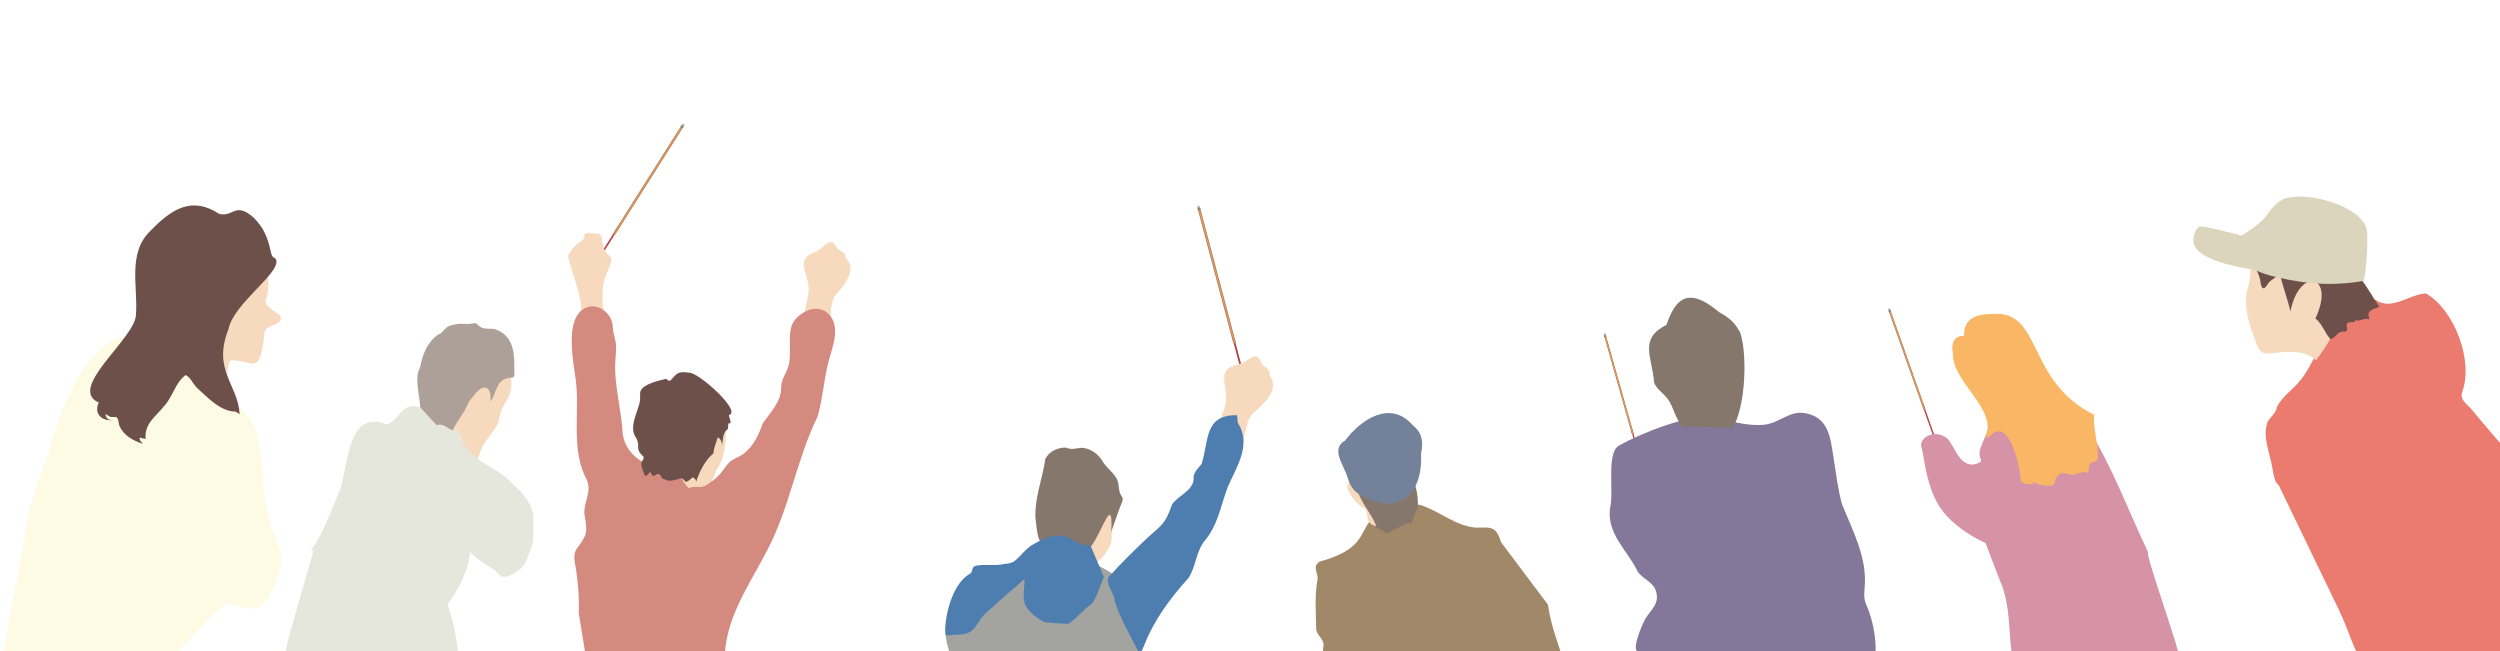 <?xml version="1.0" encoding="UTF-8"?>
<svg xmlns="http://www.w3.org/2000/svg" xmlns:xlink="http://www.w3.org/1999/xlink" viewBox="0 0 960 250">
  <defs>
    <style>
      .cls-1 {
        fill: url(#_未命名漸層_353);
      }

      .cls-1, .cls-2, .cls-3, .cls-4, .cls-5, .cls-6 {
        mix-blend-mode: multiply;
      }

      .cls-1, .cls-2, .cls-5, .cls-6 {
        opacity: .5;
      }

      .cls-7 {
        fill: #4e7eb0;
      }

      .cls-8 {
        fill: #da8b50;
      }

      .cls-9 {
        fill: url(#_未命名漸層_352-4);
      }

      .cls-10 {
        filter: url(#drop-shadow-9);
      }

      .cls-11 {
        filter: url(#drop-shadow-2);
      }

      .cls-12 {
        fill: #73819b;
      }

      .cls-13 {
        fill: url(#_未命名漸層_9);
      }

      .cls-14 {
        filter: url(#drop-shadow-6);
      }

      .cls-15 {
        filter: url(#drop-shadow-5);
      }

      .cls-16 {
        fill: url(#_未命名漸層_352-2);
      }

      .cls-17 {
        fill: #6d5049;
      }

      .cls-18 {
        fill: url(#_未命名漸層_9-2);
      }

      .cls-19 {
        fill: url(#_未命名漸層_9-8);
      }

      .cls-20 {
        fill: none;
      }

      .cls-2 {
        fill: url(#_未命名漸層_353-3);
      }

      .cls-21 {
        filter: url(#drop-shadow-8);
      }

      .cls-22 {
        filter: url(#drop-shadow-4);
      }

      .cls-23 {
        fill: #ba1c24;
      }

      .cls-24 {
        fill: url(#_未命名漸層_352-3);
      }

      .cls-25 {
        filter: url(#drop-shadow-7);
      }

      .cls-26 {
        fill: #a08868;
      }

      .cls-27 {
        fill: url(#_未命名漸層_9-3);
      }

      .cls-3 {
        fill: #666;
      }

      .cls-28 {
        fill: url(#_未命名漸層_9-4);
      }

      .cls-29 {
        fill: url(#_未命名漸層_9-6);
      }

      .cls-30 {
        isolation: isolate;
      }

      .cls-31 {
        fill: url(#_未命名漸層_352);
      }

      .cls-32 {
        fill: #d58a80;
      }

      .cls-33 {
        fill: #e5e6dc;
      }

      .cls-34 {
        fill: #ea7b6e;
      }

      .cls-4 {
        opacity: .2;
      }

      .cls-5 {
        fill: url(#_未命名漸層_353-2);
      }

      .cls-35 {
        fill: #dcd5be;
      }

      .cls-36 {
        fill: #f7d9bd;
      }

      .cls-37 {
        fill: #bbc8c7;
      }

      .cls-38 {
        fill: #d692a7;
      }

      .cls-39 {
        filter: url(#drop-shadow-3);
      }

      .cls-40 {
        fill: #83789a;
      }

      .cls-41 {
        fill: url(#_未命名漸層_9-7);
      }

      .cls-42 {
        fill: #ada098;
      }

      .cls-43 {
        fill: #86776c;
      }

      .cls-6 {
        fill: url(#_未命名漸層_353-4);
      }

      .cls-44 {
        fill: #a3a3a0;
      }

      .cls-45 {
        fill: #fdfbe4;
      }

      .cls-46 {
        clip-path: url(#clippath);
      }

      .cls-47 {
        fill: #f9b664;
      }

      .cls-48 {
        fill: url(#_未命名漸層_9-5);
      }
    </style>
    <clipPath id="clippath">
      <rect class="cls-20" width="960" height="250"/>
    </clipPath>
    <linearGradient id="_未命名漸層_9" data-name="未命名漸層 9" x1="418.09" y1="1035.74" x2="418.81" y2="1035.74" gradientTransform="translate(323.07 -890.85)" gradientUnits="userSpaceOnUse">
      <stop offset="0" stop-color="#000"/>
      <stop offset=".5" stop-color="#fff"/>
      <stop offset="1" stop-color="#000"/>
    </linearGradient>
    <linearGradient id="_未命名漸層_9-2" data-name="未命名漸層 9" gradientTransform="translate(313.76 -889.25)" xlink:href="#_未命名漸層_9"/>
    <linearGradient id="_未命名漸層_353" data-name="未命名漸層 353" x1="418.45" y1="1007.82" x2="418.45" y2="1006.61" gradientTransform="translate(-4.67 -691.06) rotate(-19.47)" gradientUnits="userSpaceOnUse">
      <stop offset="0" stop-color="#000"/>
      <stop offset="1" stop-color="#fff"/>
    </linearGradient>
    <radialGradient id="_未命名漸層_352" data-name="未命名漸層 352" cx="1270.35" cy="1323.43" fx="1270.35" fy="1323.43" r=".48" gradientTransform="translate(-236.61 -320.75) scale(.76 .33)" gradientUnits="userSpaceOnUse">
      <stop offset="0" stop-color="#aa0e19"/>
      <stop offset=".15" stop-color="#ae1517"/>
      <stop offset=".36" stop-color="#bc2813"/>
      <stop offset=".62" stop-color="#d3480c"/>
      <stop offset=".9" stop-color="#f27403"/>
      <stop offset="1" stop-color="#ff8600"/>
    </radialGradient>
    <linearGradient id="_未命名漸層_9-3" data-name="未命名漸層 9" x1="376.23" y1="798.4" x2="376.94" y2="798.4" gradientTransform="translate(252.47 -643.58)" xlink:href="#_未命名漸層_9"/>
    <linearGradient id="_未命名漸層_9-4" data-name="未命名漸層 9" x1="376.23" y1="798.4" x2="376.94" y2="798.4" gradientTransform="translate(245.02 -642.54)" xlink:href="#_未命名漸層_9"/>
    <linearGradient id="_未命名漸層_353-2" data-name="未命名漸層 353" x1="376.59" y1="771.04" x2="376.59" y2="769.85" gradientTransform="translate(44.34 -510.34) rotate(-15.78)" xlink:href="#_未命名漸層_353"/>
    <radialGradient id="_未命名漸層_352-2" data-name="未命名漸層 352" cx="376.59" cy="771.04" fx="376.59" fy="771.04" r=".35" gradientTransform="translate(239.85 -209.51) scale(1 .44)" xlink:href="#_未命名漸層_352"/>
    <linearGradient id="_未命名漸層_9-5" data-name="未命名漸層 9" x1="269.1" y1="636.05" x2="270.06" y2="636.05" gradientTransform="translate(206.98 -520.67)" xlink:href="#_未命名漸層_9"/>
    <linearGradient id="_未命名漸層_9-6" data-name="未命名漸層 9" x1="269.1" y1="636.05" x2="270.06" y2="636.05" gradientTransform="translate(197.53 -519.44)" xlink:href="#_未命名漸層_9"/>
    <linearGradient id="_未命名漸層_353-3" data-name="未命名漸層 353" x1="269.58" y1="599.19" x2="269.58" y2="597.59" gradientTransform="translate(46.39 -429.48) rotate(-14.85)" xlink:href="#_未命名漸層_353"/>
    <radialGradient id="_未命名漸層_352-3" data-name="未命名漸層 352" cx="269.58" cy="599.19" fx="269.58" fy="599.19" r=".48" gradientTransform="translate(190.96 -182.62) scale(1 .44)" xlink:href="#_未命名漸層_352"/>
    <linearGradient id="_未命名漸層_9-7" data-name="未命名漸層 9" x1="-351.88" y1="-1936.25" x2="-350.99" y2="-1936.25" gradientTransform="translate(-1681.65 448.93) rotate(90)" xlink:href="#_未命名漸層_9"/>
    <linearGradient id="_未命名漸層_9-8" data-name="未命名漸層 9" x1="-351.88" y1="-1936.25" x2="-350.99" y2="-1936.25" gradientTransform="translate(-1697.43 420.25) rotate(90)" xlink:href="#_未命名漸層_9"/>
    <linearGradient id="_未命名漸層_353-4" data-name="未命名漸層 353" x1="-351.43" y1="-1970.18" x2="-351.43" y2="-1971.66" gradientTransform="translate(-495.55 1901.32) rotate(32.35)" xlink:href="#_未命名漸層_353"/>
    <radialGradient id="_未命名漸層_352-4" data-name="未命名漸層 352" cx="-351.43" cy="-1970.18" fx="-351.43" fy="-1970.18" r=".44" gradientTransform="translate(613.21 914.41) scale(1 .44)" xlink:href="#_未命名漸層_352"/>
    <filter id="drop-shadow-2" x="-12" y="66" width="133" height="209" filterUnits="userSpaceOnUse">
      <feOffset dx="0" dy="-2"/>
      <feGaussianBlur result="blur" stdDeviation="4"/>
      <feFlood flood-color="#000" flood-opacity=".2"/>
      <feComposite in2="blur" operator="in"/>
      <feComposite in="SourceGraphic"/>
    </filter>
    <filter id="drop-shadow-3" x="206" y="77" width="133" height="221" filterUnits="userSpaceOnUse">
      <feOffset dx="0" dy="-2"/>
      <feGaussianBlur result="blur-2" stdDeviation="4"/>
      <feFlood flood-color="#000" flood-opacity=".2"/>
      <feComposite in2="blur-2" operator="in"/>
      <feComposite in="SourceGraphic"/>
    </filter>
    <filter id="drop-shadow-4" x="348" y="124" width="153" height="191" filterUnits="userSpaceOnUse">
      <feOffset dx="0" dy="-2"/>
      <feGaussianBlur result="blur-3" stdDeviation="4"/>
      <feFlood flood-color="#000" flood-opacity=".2"/>
      <feComposite in2="blur-3" operator="in"/>
      <feComposite in="SourceGraphic"/>
    </filter>
    <filter id="drop-shadow-5" x="493" y="146" width="121" height="165" filterUnits="userSpaceOnUse">
      <feOffset dx="0" dy="-2"/>
      <feGaussianBlur result="blur-4" stdDeviation="4"/>
      <feFlood flood-color="#000" flood-opacity=".2"/>
      <feComposite in2="blur-4" operator="in"/>
      <feComposite in="SourceGraphic"/>
    </filter>
    <filter id="drop-shadow-6" x="725" y="108" width="124" height="164" filterUnits="userSpaceOnUse">
      <feOffset dx="0" dy="-2"/>
      <feGaussianBlur result="blur-5" stdDeviation="4"/>
      <feFlood flood-color="#000" flood-opacity=".2"/>
      <feComposite in2="blur-5" operator="in"/>
      <feComposite in="SourceGraphic"/>
    </filter>
    <filter id="drop-shadow-7" x="830" y="63" width="163" height="208" filterUnits="userSpaceOnUse">
      <feOffset dx="0" dy="-2"/>
      <feGaussianBlur result="blur-6" stdDeviation="4"/>
      <feFlood flood-color="#000" flood-opacity=".2"/>
      <feComposite in2="blur-6" operator="in"/>
      <feComposite in="SourceGraphic"/>
    </filter>
    <filter id="drop-shadow-8" x="606" y="102" width="127" height="188" filterUnits="userSpaceOnUse">
      <feOffset dx="0" dy="-2"/>
      <feGaussianBlur result="blur-7" stdDeviation="4"/>
      <feFlood flood-color="#000" flood-opacity=".2"/>
      <feComposite in2="blur-7" operator="in"/>
      <feComposite in="SourceGraphic"/>
    </filter>
    <filter id="drop-shadow-9" x="97" y="112" width="120" height="178" filterUnits="userSpaceOnUse">
      <feOffset dx="0" dy="-2"/>
      <feGaussianBlur result="blur-8" stdDeviation="4"/>
      <feFlood flood-color="#000" flood-opacity=".2"/>
      <feComposite in2="blur-8" operator="in"/>
      <feComposite in="SourceGraphic"/>
    </filter>
  </defs>
  <g class="cls-30">
    <g id="_圖層_1" data-name="圖層 1">
      <g class="cls-46">
        <g>
          <g>
            <g>
              <g>
                <rect class="cls-23" x="741.28" y="154.61" width=".49" height="19.42" rx=".24" ry=".24" transform="translate(-12.37 256.53) rotate(-19.47)"/>
                <rect class="cls-8" x="731.85" y="117.36" width=".73" height="41.27" rx=".24" ry=".24" transform="translate(-4.13 251.92) rotate(-19.47)"/>
              </g>
              <g class="cls-4">
                <rect class="cls-13" x="741.28" y="154.61" width=".49" height="19.42" rx=".24" ry=".24" transform="translate(-12.37 256.53) rotate(-19.47)"/>
                <rect class="cls-18" x="731.85" y="117.36" width=".73" height="41.27" rx=".24" ry=".24" transform="translate(-4.13 251.92) rotate(-19.47)"/>
              </g>
            </g>
            <g>
              <path class="cls-37" d="M726.08,119.56l-.69.24-.32-.92c-.04-.13.02-.27.15-.31l.23-.08c.13-.04.27.02.31.15l.32.92Z"/>
              <path class="cls-1" d="M726.08,119.56l-.69.24-.32-.92c-.04-.13.02-.27.15-.31l.23-.08c.13-.04.27.02.31.15l.32.92Z"/>
            </g>
            <rect class="cls-31" x="725.38" y="119.62" width=".73" height=".12" transform="translate(1.6 248.72) rotate(-19.47)"/>
            <rect class="cls-3" x="725.36" y="119.57" width=".73" height=".12" transform="translate(1.62 248.71) rotate(-19.47)"/>
          </g>
          <g>
            <g>
              <g>
                <rect class="cls-23" x="628.81" y="164.35" width=".48" height="19.03" rx=".24" ry=".24" transform="translate(-23.57 177.64) rotate(-15.78)"/>
                <rect class="cls-8" x="621.25" y="127.31" width=".71" height="40.45" rx=".24" ry=".24" transform="translate(-16.69 174.62) rotate(-15.78)"/>
              </g>
              <g class="cls-4">
                <rect class="cls-27" x="628.81" y="164.35" width=".48" height="19.03" rx=".24" ry=".24" transform="translate(-23.57 177.64) rotate(-15.78)"/>
                <rect class="cls-28" x="621.25" y="127.31" width=".71" height="40.45" rx=".24" ry=".24" transform="translate(-16.69 174.62) rotate(-15.78)"/>
              </g>
            </g>
            <g>
              <path class="cls-37" d="M616.78,129.12l-.69.19-.26-.92c-.04-.13.04-.26.16-.29l.23-.06c.13-.04.26.04.29.16l.26.92Z"/>
              <path class="cls-5" d="M616.78,129.12l-.69.19-.26-.92c-.04-.13.04-.26.16-.29l.23-.06c.13-.04.26.04.29.16l.26.92Z"/>
            </g>
            <rect class="cls-16" x="616.08" y="129.16" width=".71" height=".12" transform="translate(-11.91 172.52) rotate(-15.78)"/>
            <rect class="cls-3" x="616.06" y="129.1" width=".71" height=".12" transform="translate(-11.89 172.52) rotate(-15.78)"/>
          </g>
          <g>
            <g>
              <g>
                <rect class="cls-23" x="476.23" y="128.2" width=".64" height="25.64" rx=".32" ry=".32" transform="translate(-20.22 126.85) rotate(-14.85)"/>
                <rect class="cls-8" x="466.63" y="78.15" width=".96" height="54.48" rx=".32" ry=".32" transform="translate(-11.41 123.24) rotate(-14.85)"/>
              </g>
              <g class="cls-4">
                <rect class="cls-48" x="476.23" y="128.2" width=".64" height="25.64" rx=".32" ry=".32" transform="translate(-20.22 126.85) rotate(-14.85)"/>
                <rect class="cls-29" x="466.63" y="78.15" width=".96" height="54.48" rx=".32" ry=".32" transform="translate(-11.41 123.24) rotate(-14.85)"/>
              </g>
            </g>
            <g>
              <path class="cls-37" d="M461,80.49l-.93.25-.33-1.24c-.05-.17.06-.35.23-.39l.31-.08c.17-.05.35.06.39.23l.33,1.24Z"/>
              <path class="cls-2" d="M461,80.49l-.93.25-.33-1.24c-.05-.17.06-.35.23-.39l.31-.08c.17-.05.35.06.39.23l.33,1.24Z"/>
            </g>
            <rect class="cls-24" x="460.05" y="80.53" width=".96" height=".16" transform="translate(-5.28 120.73) rotate(-14.85)"/>
            <rect class="cls-3" x="460.03" y="80.46" width=".96" height=".16" transform="translate(-5.26 120.72) rotate(-14.85)"/>
          </g>
          <g>
            <g>
              <g>
                <rect class="cls-23" x="219.19" y="97.19" width="23.61" height=".59" rx=".3" ry=".3" transform="translate(25.03 240.46) rotate(-57.65)"/>
                <rect class="cls-8" x="224.06" y="68.37" width="50.16" height=".89" rx=".3" ry=".3" transform="translate(57.7 242.47) rotate(-57.65)"/>
              </g>
              <g class="cls-4">
                <rect class="cls-41" x="219.19" y="97.19" width="23.61" height=".59" rx=".3" ry=".3" transform="translate(25.03 240.46) rotate(-57.65)"/>
                <rect class="cls-19" x="224.06" y="68.37" width="50.16" height=".89" rx=".3" ry=".3" transform="translate(57.7 242.47) rotate(-57.65)"/>
              </g>
            </g>
            <g>
              <path class="cls-37" d="M262.15,49.11l-.75-.47.63-1c.09-.14.27-.18.41-.09l.25.16c.14.09.18.27.09.41l-.63,1Z"/>
              <path class="cls-6" d="M262.15,49.11l-.75-.47.63-1c.09-.14.27-.18.41-.09l.25.16c.14.09.18.27.09.41l-.63,1Z"/>
            </g>
            <rect class="cls-9" x="261.34" y="48.8" width=".89" height=".15" transform="translate(66.78 -132.49) rotate(32.35)"/>
            <rect class="cls-3" x="261.38" y="48.74" width=".89" height=".15" transform="translate(66.75 -132.52) rotate(32.35)"/>
          </g>
          <g class="cls-11">
            <path class="cls-36" d="M69.86,113.52c-1.48,4.5,4.01,11.05,5.73,15.67,1.52,2.57,6.5,24.56,10.39,22.43,1.66-1.15.71-10.54,2.76-11.26,7.77-.23,10.48,5.64,12.29-6.33.33-1.52.23-3.34.68-4.82.7-2.77,7.77-2.27,5.8-6.06-10.67-7.61-1.98-2.71-5.23-17.85,0,0-23.14-19.93-32.41,8.23Z"/>
            <path class="cls-45" d="M103.4,201.76c-4.61-13.35.08-33.94-11.12-43.19-7.15-3.65-9.27-11.55-14.29-17.09-4.01-4.5-6.91-2.28-11.95-3.9-27.13-22.82-42.25,18.96-47.92,40.08-1.37,3.81-7.6,20.24-7.31,23.53L0,259.8c16.94,10.49,36.55-.57,56.8,2.32,4.21,1.53,27.01-29.67,31.35-28.41,2.09.61,9.31,3.23,11.47,1.32.59-.52,3.02-2.46,3.37-3.2,2.47-4.37,3.8-8.12,4.86-13.23,1.01-5.51-3.17-11.68-4.45-16.83Z"/>
            <path class="cls-17" d="M92.03,161.06c-.63-11.59-10.56-16.79-4.29-32.7,2.1-10,19.72-21.21,18.35-26.5-.39-.96-.99-.78-1.41-1.34-.45-.61-.56-1.28-.74-2.07-1.16-5.23-2.62-8.92-6.48-12.83-7.18-6.34-7.65-.19-13.26-1.47-10.7-7.05-18.55-1.63-26.34,6.41-9.04,8.5-4.81,21.5-5.65,32.32-.3,9.2-27.04,28.58-14,33.83.08.15-.16-.16-.21-.21-2.06,3.82.64,7.35,5.35,6.81-1.66.11-2.59-.63-2.88-2.32,2.47,1.31,1.29,1.17,4.07,1.13,1.16.59.83,2.33,1.45,3.69,1.63,3.53,5.41,5.53,8.9,6.62-.59-.83-1.48-1.27-1.22-2.37.77.09,1.46.46,2.26.44-.53-5.9,3.74-8.32,7.02-12.5,3.41-3.54,4.27-9.01,8.35-11.99,1.9,1.07,2.63,2.96,3.98,4.58,4.21,3.76,9.13,9.4,15.19,9.48"/>
          </g>
          <g class="cls-39">
            <g>
              <path class="cls-36" d="M233.76,99.94c-4.02-3.64-1.2-7.78-4.35-8.19-8.52-.96-2.4,1.33-7.04,3.33-1.11.71-3.99,3.84-4.25,5.4,1.79,7.78,6.79,18.03,4.65,25.16l9.31-2.7c-3.42-16.47,5.52-19.35,1.68-23Z"/>
              <path class="cls-36" d="M232.08,122.94c.05.24.09.47.15.71.14-.33-.08-.39-.1-.72h-.04Z"/>
            </g>
            <path class="cls-36" d="M324.84,101.22c-.19-2.01-.94-2.4-2.6-3.17-1.05-.69-1.62-2.65-2.71-3.01-1.36-.46-3.2,1.39-4.1,2.24-1.51,1.43-2.78,1.31-4.43,2.42-4.83,2.77-.72,7.96-.56,12.02.66,3.63-2.1,9.73-1.38,12.22l9.47,4.69c.69-2.25-.18-10.58,2.4-13.42,3.08-3.42,8.45-9.83,3.91-13.99Z"/>
            <path class="cls-32" d="M318.83,123.31c-3.67-4.71-9.98-2.74-13.53,1.47-3.54,4.18-1,12.35-2.49,17.62-.86,3.05-2.63,4.86-2.85,8.17.14,5.72-4.16,9.7-7.03,13.99-1.59,4.41-3.71,9.11-7.78,11.94-2.47,1.65-4.18,1.68-6.05,4.1-8.44,12.19-10.29,5.37-21.02,1.91-2.82-.69-5.48.19-8.02-1.26-6.34-3.03-11-7.29-11.06-14.64-.68-7.41-2.49-14.99-2.79-22.39-.13-3.13.47-6.45.35-9.42-.11-2.72-1.19-4.58-1.26-7.38-.13-4.95-5.85-9.79-10.97-6.93-7.55,4.22-4.18,20.47-3.21,27.49,1.57,12.58-2.09,26.58,4.24,38.36,1.95,4.77-1.18,8.12-.97,12.9,1.3,7.44,1.21,7.87-3.24,13.95-1.21,2.67-.31,4.89.1,7.83.73,5.21,1.27,10.97.96,16.29l4.6,28.13c1.57.26,2.76,3.18,4.1,4.29,3.61,2.98,7.16,6.15,10.84,9.03,3.09,2.42,7.78,8.73,11.98,8.74,8.1-1.24,17.82-9.59,24.01-14.91,4.16-4.14,1.52-6.65,1.07-11.99-2.87-18.01,8.3-32.57,16.01-47.7,8.4-16.14,11.13-34.54,19.12-50.92,1.79-6.01,2.37-12.96,3.73-19.26,1.25-5.81,5.38-14.02,1.18-19.41Z"/>
            <path class="cls-36" d="M278.61,164.38l-10.07-.58c.27-2.66-2.8-1.02-3.57-.16-3.48,4.55-6.16,10.44-7.63,15.94-.16,2.22,1.7,3.04,3.15,4.54,1.55,1.61,2.35,3.91,4.04,5.36,2.27-1.21,4.52.34,6.75-1.23,2.56-1.23,2.66-3.03,3.79-5.66,3.7-5.22,3.75-12,3.54-18.21Z"/>
            <path class="cls-17" d="M254.29,185.7c-.56-.81-.51-1.67-1.84-1.69-2.02,1.14-1.59,1.11-2.88-.88-.39.74-1,1.55-1.86,1.62-.59-1.25-1.59-3.68-1.43-4.92.12-.95,1.15-1.38.79-2.49-3.48-3.21-.99-3.64-2.71-7.05-3.26-4.31.76-10.03,1.43-14.68.12-1.09-.22-2.7.31-3.77,1.56-2.56,6.7-3.61,9.48-4.32.83.06,1.03.92,1.77.67,2.64-2.69,2.65-3.74,7.22-3.08,3.45-.34,20.6,14.98,15.31,16.28.13,1,.75,2,.67,3.05-.33.02-.5.18-.86.18-.08.7-.09,1.42-.18,2.11-2.18,1.44-1.86,4.51-2.35,6.84.29-1.16-.37-3.32-1.56-3.59-.63,1.96-1.49,4.09-1.68,6.16-3,2.35-5.44,7.07-6.55,10.78-.12-.73-.69-1.35-1.34-1.62-3.8,3.17-2.08,1.14-4.54.29-1.54.47-3.35,1.21-5.1.94"/>
          </g>
          <g class="cls-22">
            <path class="cls-36" d="M425.82,196.13c2.77.76,2.22,4.77,1.57,7.04-.72,2.53-.15,5.15-.87,7.63-.65,2.23-4.47,7.61-6.61,7.61-1.62,0-3.38-1.48-4.56-2.39-.58-.44-3.28-1.81-3.46-2.4-.34-1.13,1.19-3.26,1.6-4.09,2.39-4.76,5.17-12.15,9.58-15.32"/>
            <path class="cls-36" d="M487.56,146.35c.1-2.15-.63-2.67-2.25-3.74-1.01-.89-1.31-3.04-2.39-3.59-1.37-.7-3.59.98-4.67,1.74-1.81,1.28-3.13.96-5.04,1.88-5.52,2.19-1.98,8.29-2.42,12.59.14,3.93-3.7,9.93-3.32,12.67l9.26,6.39c1.07-2.26,1.43-11.18,4.58-13.79,3.77-3.13,10.41-9.07,6.26-14.15Z"/>
            <path class="cls-43" d="M417.59,212.94c3.96-1.33,10.12-24,9.12-6.72,1.46-3.93,2.74-8.07,4.35-11.94.23-1.49-.25-1.3-.84-2.6-.79-1.74-.45-3.73-1.2-5.42-1.1-2.49-3.73-4.28-5.23-6.52-1.84-3.22-4.8-5.72-8.67-5.8-2.09.25-3.74.88-5.77-.06-3.05-.13-6.55,1.47-7.95,4.34-1.04,7.41-4.14,15.04-3.79,22.59.91,7.5.6,12.53,9.75,12.58"/>
            <path class="cls-44" d="M435.98,238.32c-3.81-6.85-.74-13.46-16.07-19.92-3.6-.56-4.29-4.05-7.97-3.63-2.99.34-4.96,1.88-8.07.81-2.16-.75-3.9.84-5.64.54-4.51.31-11.38,4.44-15.18,7.04-14.13,9.36-24.96,12.82-17.61,31.63l-5.09,24.72c6.92,38.23,40.72,17.24,66.8,25.42,2.93-17.03,4.95-34.38,10.14-50.89,3.86-6.08,1.88-10.15-1.33-15.73Z"/>
            <path class="cls-7" d="M475.33,164.37c-.3-.96.04-1.94-.37-2.93-12.67-.19-10.68,9.84-13.53,18.67-1.43,1.88-3.41,3.33-3.08,6.03-.42,4.46-6.05,6.15-8.32,9.63-2.58,7.58-3.85,7.69-9.7,12.99-5,4.83-9.99,9.61-14.53,14.74-1.56,2.05,1.81,6.17,2.26,8.75-.07-.01-.13-.03-.2-.03,2.25,7.51,6.77,14.87,10.29,21.94-.43-1.57.45-2.72,1.1-4.04,3.84-10,10.07-18.34,17.15-26.2,2.77-4.34,2.78-9.33,5.73-13.67,5.63-6.45,6.45-13.72,9.38-21.36,3.47-7.86,9.13-16.12,3.83-24.54Z"/>
            <path class="cls-7" d="M418.63,211.18c-1.61.89-4.8-.74-6.34-1.59-4.98-3.75-10.53-1.45-15.36,1.35-3.25,1.7-4.87,4.74-7.77,6.81-1.23.51-2.34.83-3.19.73-3.68,1.01-7.61,0-11.29.77-1.8.59-.9,1.88-2.02,2.96-8.21,4.35-10.53,20.76-9.42,23.75.91.01,2.3-.02,3.23-.24,9.41.4,7.25-4.82,13.8-9.76,4.83-4.64,8.14-7.1,13.12-11.65.13,3.06-.85,6.99.22,9.83,2,3.46,3.67,4.52,6.96,6.52.85.53,8.65.9,9.68.89,3.74-2.47,5.08-4.92,8.87-7.63,1.61-1.33,3.93-8.61,4.75-10.38l-5.23-12.36Z"/>
          </g>
          <g class="cls-15">
            <path class="cls-26" d="M594.38,234.15l-17.98-23.96c-1.89-6.2-3.82-5.7-9.59-5.57-7.97-.6-14.38-6.63-21.67-8.79-2.88-.09-5.88,1.89-8.68,2.46-18.49,1.8-6.22,11.91-27.23,18.63-1.52.55-2.7.43-3.64,1.82-1.1,1.64.68,3.89.34,5.75-1.16,6.3-.61,12.52-.52,18.86.03,2.65,3.33,4.21,2.81,6.76-1.46,7.08,6.39,14.46,6.98,21.47.42,5.02,1.49,9.96,2.24,14.98.6,4.08.6,9.6,2.97,13.11.11-1.9,4.1-.68,5.28-.62,5.19-.7,10.15.08,15.26.97,11.39-.55,23.04-1.97,32.75-8.45,7.74-4.6,18.45-3.38,22.22-11.43,12.02-18.94,1.15-26.9-1.52-46Z"/>
            <path class="cls-36" d="M532.95,189.9c-2.82-3.31-5.36-6.41-9.79-4.94-3.75.96-7.71,2.08-4.75,6.58,1.42,2.54,2.91,4.13,5.26,5.54,1.96,1.18.76,4.17,2.38,5.75,1.85,1.91,4.85,1.07,6.99,2.06l-.09-14.99Z"/>
            <path class="cls-43" d="M533.55,184.63c-3.86.67-8.36.43-12,2.03-2.38,5.35,6.21,12.93,7.12,18.32.73-.73,3.24,2.01,4.03,1.78,1.55-.45,8.91-5.32,9.03-3.43l2.73-6.57c.22-6.82-1.83-16.93-10.91-12.13Z"/>
            <path class="cls-12" d="M522.07,191.92c14.8,8.45,24.41.37,23.61-15.81,1-4.4.44-7.98-3.28-10.91-8.46-9.69-19.82-2.19-25.86,5.96-5.8,3.22-.39,9.6.85,13.98.61,2.06,1.56,4.23,3.23,5.69"/>
          </g>
          <g class="cls-14">
            <path class="cls-38" d="M824.83,213.92c-7.71-15.93-13.59-32.78-23.27-47.77-8.4,2.5-29.4-3.6-37.91-1.62-.19,5.46-5.03,9.7-3.02,13.89.2.42.03.92-.39,1.12-7.6,3.85-9.64-6.83-12.63-9.27-4.5-3.66-11.19-.29-9.72,3.83,1.08,3.01,1.58,15.19,7.66,23.56,4.61,6.35,12.12,10.69,16.9,12.87l5.53,14.46c6.43,13.9.8,34.73,10.25,36.87,2.99.67,4.92-1.79,7.17-2.36,4.54-1.15,47.15-2.55,51.43-4.12,1.49-.55-13.26-40.56-12-41.46Z"/>
            <path class="cls-47" d="M805.52,175.63c-.23-4.72-1.73-9.72-1.39-14.36-26.26-12.92-19.69-40.53-39.24-38.69-5.95.03-10.83,1.64-10.67,8.35-3.73-.1-5.11,2.99-4.34,6.38-.38,11.7,17.07,21.25,12.67,32.42l.88.55c7.64-9.58,11.84,9.53,12.44,14.86.44,2.02-.57,1.63,1.56,2.53.95.4,2.35.31,3.37.21-.14-.24-.32-.62-.45-.84,1.65.82,4.12,1.49,5.95,1.53,4.04.08,1.64-1.75,4.06-4.09,1.78-1.74,2.92-.26,5.08-.2,2.07.06,4.17-1.75,6.48-.58.31-2.6-.01-2.68,1.36-4.25,2.69-.08,2.42-1.48,2.25-3.82Z"/>
          </g>
          <g class="cls-25">
            <path class="cls-34" d="M948.74,158.79c-2.03-2.13-4.1-3.46-3.29-6.19,4.52-11.99-3-31.74-13.9-37.92-6.51.32-13.46,6.98-19.56,2.29-3.44.69-6.91,1.8-10.42,2.41-6.99.89-8.63,7.68-10.29,13.39-1.61,4.89-4.33,10.47-7.44,14.65-2.83,3.81-7.32,6.5-9.49,10.83-.42,2.59-2.34,3.57-3.6,5.76-2.12,5.79.9,11.76,1.81,17.53.43,2.06.66,5.54,2.5,6.84l23.13,47.91c3.7,7.61,6.27,17.19,9.26,20.27,1.09.46,2.06-.23,3.25-.25,2.48-.06,5.18,1.28,7.56,1.9,5.73,1.78,11.94,1.69,17.57,2.65.02-2.28,4.93-2.04,6.67-2.49,5.8-1.5,11.71-2.75,17.49-4.49,10.77-6.61,3.1-42.39,20.05-57.67-9.87-12.98-20.99-24.82-31.31-37.43Z"/>
            <path class="cls-36" d="M898.19,116.29c-2.38-5.08-3.3-11.64-7.38-15.63.32-7.76-9.06-5.28-14-5.41l-12.96,8.98c1.11,3.62-.9,7.99-1.31,11.6-.57,5.06,1.24,10.79,2.97,15.5,1.39,3.79,1.73,6.86,6.32,6.37,5.86-.62,12.78-1.72,17.47,2.65,4.05-5.11,7.21-10.72,9.71-16.77,1.35-2.8.53-4.32-.81-7.28Z"/>
            <g>
              <path class="cls-17" d="M902.05,104.86c.15.37.33.68.52.95.07-.05.15-.1.23-.16-.24-.24-.6-.55-.74-.8Z"/>
              <path class="cls-17" d="M913.66,119.86c-2.02-2.89-4.53-7.55-6.8-10.33-1.48-1.82-3.18-2.09-4.29-3.72-.02.01-.04.03-.05.04l-36.7-2.68c.45,2.06,1.5,4.07,2.04,6.13.25,1.95.79,5.1,2.61,2.26,1.16-2.07,3.55-2.86,4.94-4.56,1.11,4.83,3.04,9.86,4.11,14.6,3.38-17.34,17.54-14.34,9.61,2.68,2.58,2.01,3.57,5.61,5.76,7.93,2.41-.52,2.61-3.39,5.54-2.84,1.9-.6-.08-2.25,1.04-3.33.76-.73,2.81.25,2.94-1.07,2.11.58,3.41-1.16,5.58-.32-1.68-3.33,1.14-3.9,3.7-4.79Z"/>
            </g>
            <path class="cls-35" d="M842.92,96.78c-1.64-3.02.21-7.45,1.89-7.79s15.95,3.47,15.95,3.47c0,0,7.39-4.35,9.71-7.88,2.32-3.53,4.4-5.04,6.16-6.06,7.57-3.28,27.43,1.48,31.67,10.03,1.75,2.1.08,19.59-.63,21.26,0,0-11.03,2.49-24.76.31-13.73-2.18-16.59-4.42-16.59-4.42,0,0-19.89-2.44-23.4-8.9Z"/>
          </g>
          <g class="cls-21">
            <path class="cls-40" d="M717.44,236.14c-1.73-3.99-1.72-4.48-1.41-8.64,1.02-11.34-4.61-21.77-8.67-31.81-1.65-5.93-2.23-11.37-3.19-17.39-1.31-8.21-1.83-15.89-10.86-17.63-6.09-1.17-9.93,3.77-15.77,4.41-6.55.73-13.47-1.64-20.01-2.7-8.56-1.74-28.15,6.33-35.87,10.74-4.95,2.86-1.8,17.9-3.41,23.98-1.33,10.01,6.74,16.18,10.7,24.54,2.41,3.15,6.11,3.82,7.08,7.85,1.09,4.55-1.96,6.47-4.18,10.05-.87,1.4-6.4,13.76-2.09,12.57l4.48,16.79c2.76.88,6.52,2.69,9.1,4.12,3.59,2,5.71,5.94,10.07,6.37,3.25.31,6.69-1.46,9.8-2.07,4.19-.82,8.45-.66,12.67-1.24,10.4-2.4,20.34-7.35,30.6-10.41,2.85-.98,8.8-1.11,11.16-3.15,4.27-7.3,2.62-18.79-.21-26.41Z"/>
            <path class="cls-43" d="M668.32,129.92c-1.9-3.84-4.31-5.98-8.05-7.97-9.76-8.1-16.02-8.26-20.34,4.78-10.84,5.48-5.43,12.38-4.74,22.27,1.08,2.59,3.8,4.18,5.41,6.46,2.25,3.18,2.94,8.59,6.34,10.88.28-.15.25-.31.46-.57l16.37.4c.44.22.89.38,1.35.49,5.12-7.65,5.96-28.09,3.2-36.74Z"/>
          </g>
          <g class="cls-10">
            <path class="cls-36" d="M194.81,140.74c-2.37,1.51-7.56,5.66-9.95,6.14l-7.96,2.56c-1.41,4.27-5.34,8.45-3.3,13.2,0,8.08,3.58,11.33,9.32,16.01.94-.6,1.26-2.79,1.75-3.77,1.56-4.2,5.37-7.04,6.84-11.21,1.26-8.56,6.13-7.98,4.52-17.51,1.89-2.35.51-3.47-1.22-5.42Z"/>
            <path class="cls-33" d="M204.73,202.23c.76-5.22-3.64-10.88-7.63-14.08-6.05-7.56-17.61-8.53-20.1-19.01-3.71-5.8-11.04-9.82-17.71-11.12-4.98-.75-6.74,6.04-10.88,6.92-14.86-6-14.68,15.59-17.72,24.72-3.39,8.08-6.36,16.83-11.41,23.99.37-.19.81-.31,1.18-.51l-7.45,26.05c-2.04,7.64-5.19,16.47-2.94,21.79,4.07,9.62,4.95,3.09,11.48,11.19,5.52,10.39,32.83,8.24,40.61,1.71,6.94-6.04,2.19-2.37,9.5-7.96,3.71-2.84,4.52-3.26,4.42-8,.03-8.01-1.67-16.29-4.21-23.75,4.12-5.94,8.02-12.77,8.61-20.23,3.81,4.14,7.2,4.77,11.29,8.76,2.07,2.14,5.24-.32,7.78-2.11,1.25-.89,2.23-2.09,2.68-3.56,2.22-7.21,2.85-3.85,2.5-14.8Z"/>
            <path class="cls-42" d="M197.48,144.61c.19-6.76-.08-13.99-7.78-16.31-2-.2-4.29.33-5.91-1.31-1.11-.95-.89-1.07-2.43-.76-2.27.45-4.27-.21-6.47.3-5.07.89-3.79,2.9-6.73,4-4.33,3.12-5.88,7.76-6.88,12.65-2.33,4.05,0,10.74.04,15.19l6.41,6.95c2.19-1.02,4.07,1.25,6.15,1.92,1.36-3.32,3.98-6.02,5.41-9.38.72-1.69,1.18-2.36,2.49-3.69,3.44-5.12,7.2-4.31,6.54,2.04,2.46-3.35,2.15-8.58,7.34-9.16,2.07.21,2.02-.84,1.81-2.43Z"/>
          </g>
        </g>
      </g>
    </g>
  </g>
</svg>
